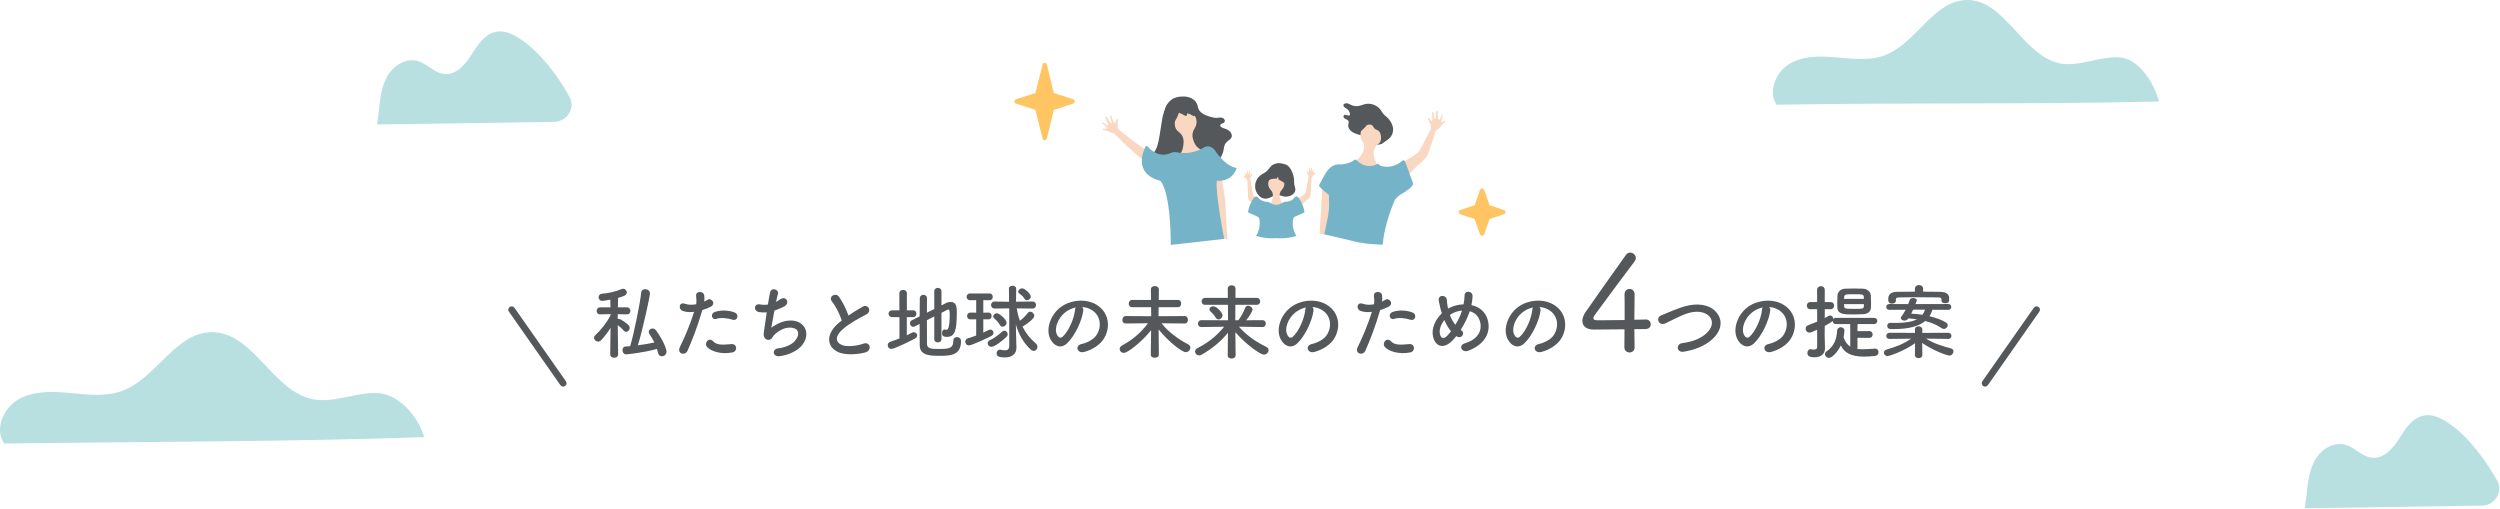 <svg width="1114" height="227" viewBox="0 0 1114 227" fill="none" xmlns="http://www.w3.org/2000/svg">
<path d="M292.758 155.488C292.938 156.064 293.082 156.604 293.19 157.18C293.406 158.26 294.162 158.764 294.954 158.764C295.962 158.764 297.006 157.936 297.006 156.676C297.006 155.884 296.034 152.356 292.362 147.244C291.93 146.632 291.318 146.38 290.778 146.38C289.878 146.38 289.086 146.992 289.086 147.856C289.086 148.18 289.194 148.504 289.41 148.864C290.202 150.088 290.958 151.312 291.606 152.608C289.23 153.112 286.746 153.544 284.226 153.868C286.314 147.28 289.626 132.016 289.626 130.756C289.626 129.532 288.51 128.848 287.502 128.848C286.638 128.848 285.81 129.352 285.702 130.432C285.378 134.248 282.606 148.324 280.806 154.264C280.122 154.336 279.402 154.372 278.718 154.408C277.818 154.444 277.386 155.236 277.386 156.028C277.386 156.964 277.926 157.9 278.934 157.9C279.654 157.9 286.962 157.108 292.758 155.488ZM275.442 157.864C275.442 157.864 275.298 150.304 275.262 144.904C276.162 145.552 277.242 146.452 277.854 147.244C278.214 147.676 278.61 147.856 279.006 147.856C279.834 147.856 280.59 147.028 280.59 146.128C280.59 145.696 280.446 145.3 280.086 144.904C279.906 144.688 276.954 142.096 275.622 142.096C275.514 142.096 275.406 142.096 275.262 142.132V140.008L279.294 140.08H279.33C280.374 140.08 280.914 139.324 280.914 138.532C280.914 137.74 280.374 136.948 279.294 136.948H275.334C275.37 135.112 275.37 133.528 275.406 132.736C277.854 132.052 279.294 131.62 279.294 130.324C279.294 129.46 278.61 128.668 277.674 128.668C277.494 128.668 277.314 128.704 277.098 128.776C274.002 130 271.554 130.576 268.17 130.9C267.198 131.008 266.73 131.728 266.73 132.448C266.73 133.24 267.306 134.068 268.386 134.068C268.53 134.068 269.286 134.032 271.95 133.528L272.022 136.948H267.486C266.406 136.948 265.866 137.74 265.866 138.532C265.866 139.324 266.37 140.08 267.45 140.08H267.486L272.058 139.972L272.094 140.404C270.402 143.824 267.342 147.496 265.326 149.296C264.894 149.692 264.714 150.088 264.714 150.52C264.714 151.384 265.578 152.212 266.55 152.212C267.018 152.212 267.486 151.996 267.918 151.564C269.286 150.088 270.762 148.18 272.058 146.128L271.914 157.864V157.9C271.914 158.908 272.778 159.412 273.678 159.412C274.578 159.412 275.442 158.908 275.442 157.9V157.864Z" fill="#54585A"/>
<path d="M326.382 142.456C328.65 143.212 329.622 140.044 327.21 139.18C323.682 137.92 320.406 138.352 318.57 139C316.194 139.828 317.31 142.78 319.182 142.096C321.09 141.376 324.366 141.772 326.382 142.456ZM326.382 157.036C328.758 156.568 328.542 153.112 325.914 153.328C321.702 153.688 319.506 153.868 317.67 151.996C315.798 150.088 313.566 152.932 315.114 154.66C316.698 156.424 321.162 158.08 326.382 157.036ZM312.954 138.172C314.286 137.776 315.582 137.236 316.59 136.732C319.29 135.4 317.058 132.412 315.186 133.636C314.754 133.888 314.322 134.14 313.818 134.392C313.926 133.384 313.926 132.412 313.782 131.512C313.422 129.532 310.038 129.64 310.182 131.692C310.29 133.276 310.434 134.248 310.218 135.58C308.526 135.904 306.762 135.904 305.25 135.364C302.55 134.392 302.19 137.668 304.026 138.46C305.538 139.108 307.374 139.18 309.282 138.964C307.086 145.948 304.53 151.42 302.982 154.588C301.47 157.648 305.286 158.692 306.366 156.28C308.13 152.284 310.686 146.056 312.954 138.172Z" fill="#54585A"/>
<path d="M345.066 138.424C346.29 137.992 347.622 137.452 349.134 136.732C352.482 135.184 350.214 131.584 347.73 133.348C347.118 133.78 346.47 134.176 345.822 134.5C346.11 133.168 346.362 131.98 346.614 131.152C347.298 128.92 343.734 127.84 343.158 130.288C342.906 131.404 342.546 133.384 342.186 135.688C340.962 135.904 339.774 135.868 338.766 135.652C335.886 135.004 335.598 138.64 338.262 139.072C339.45 139.252 340.566 139.288 341.646 139.18C341.106 142.708 340.602 146.38 340.314 148.432C340.062 150.268 341.286 151.816 342.87 151.384C344.094 151.06 344.274 150.016 344.922 149.332C346.434 147.712 348.99 146.2 351.258 146.02C356.154 145.624 356.766 149.044 354.138 151.996C352.662 153.688 349.746 154.876 346.65 155.236C343.95 155.56 344.13 159.16 347.586 158.692C351.438 158.188 355.29 156.352 357.27 153.976C361.806 148.576 358.386 141.916 350.826 142.924C348.162 143.284 345.678 144.58 343.698 146.02C343.95 144.76 344.49 141.592 345.066 138.424Z" fill="#54585A"/>
<path d="M375.09 142.816C374.73 143.068 374.406 143.356 374.046 143.644C368.214 148.288 367.998 154.12 373.182 156.748C376.746 158.548 382.758 157.828 385.602 157.036C388.806 156.136 387.726 151.996 384.702 153.148C382.542 153.94 377.394 154.876 374.874 153.616C372.066 152.248 372.174 149.548 375.738 146.524C378.582 144.112 382.29 142.024 385.962 140.152C388.734 138.748 386.862 135.292 384.414 136.66C382.074 137.956 380.022 139.252 378.078 140.62C377.034 137.632 375.414 134.428 373.866 132.232C372.426 130.18 368.898 132.124 370.77 134.428C372.426 136.444 374.154 139.972 375.09 142.816Z" fill="#54585A"/>
<path d="M416.31 151.204C416.31 152.104 417.102 152.572 417.894 152.572C418.722 152.572 419.514 152.104 419.514 151.204V139.396C420.666 138.82 421.638 138.316 422.178 138.028C422.322 137.956 422.43 137.92 422.574 137.92C423.15 137.92 423.186 138.856 423.186 140.368C423.186 146.452 422.286 146.956 421.71 146.956C421.566 146.956 421.422 146.92 421.278 146.884C421.134 146.848 421.026 146.812 420.918 146.812C420.162 146.812 419.766 147.604 419.766 148.396C419.766 149.548 420.27 150.124 421.89 150.124C425.562 150.124 426.354 147.28 426.354 139.036C426.354 137.092 426.246 134.536 423.654 134.536C422.97 134.536 422.178 134.716 421.278 135.184L419.514 136.084V129.748C419.514 128.776 418.722 128.272 417.93 128.272C417.102 128.272 416.31 128.776 416.31 129.748V137.704L413.034 139.324C413.034 136.732 413.034 134.392 413.07 132.916V132.88C413.07 131.872 412.278 131.368 411.486 131.368C410.694 131.368 409.866 131.908 409.866 132.952C409.866 134.896 409.794 137.848 409.794 140.98L406.338 142.708C405.726 142.996 405.474 143.536 405.474 144.04C405.474 144.832 406.086 145.624 406.914 145.624C407.13 145.624 407.346 145.552 407.598 145.444L409.794 144.328C409.794 148.072 409.794 151.672 409.83 153.94C409.902 158.44 414.51 158.548 418.542 158.548C423.186 158.548 428.226 158.548 428.226 152.032C428.226 150.304 426.714 150.196 426.39 150.196C425.562 150.196 424.806 150.7 424.806 151.78C424.806 155.344 422.718 155.488 418.326 155.488C415.194 155.488 413.142 155.452 413.07 153.328C413.034 151.42 413.034 147.028 413.034 142.672L416.31 141.016V151.204ZM400.794 150.808C399.462 151.348 398.094 151.816 396.726 152.284C395.934 152.536 395.574 153.184 395.574 153.832C395.574 154.66 396.186 155.488 397.158 155.488C398.634 155.488 406.41 151.564 407.67 150.88C408.39 150.484 408.714 149.944 408.714 149.44C408.714 148.684 408.03 148.036 407.166 148.036C406.878 148.036 406.59 148.108 406.266 148.288C405.582 148.684 404.826 149.044 404.07 149.404V141.304H406.95C407.886 141.304 408.354 140.548 408.354 139.792C408.354 139.036 407.886 138.28 406.95 138.28H404.106V130.72C404.106 129.676 403.278 129.172 402.414 129.172C401.586 129.172 400.758 129.676 400.758 130.72V138.28H397.482C396.474 138.28 395.934 139.036 395.934 139.792C395.934 140.548 396.474 141.304 397.482 141.304H400.794V150.808Z" fill="#54585A"/>
<path d="M459.33 132.124C459.33 130.972 456.702 128.488 455.406 128.488C454.578 128.488 453.714 129.244 453.714 130C453.714 130.288 453.858 130.576 454.182 130.792C455.01 131.368 455.802 131.944 456.594 133.204C456.846 133.6 457.206 133.78 457.602 133.78C458.43 133.78 459.33 133.06 459.33 132.124ZM449.718 154.012C449.718 155.668 448.962 156.1 447.846 156.1C447.27 156.1 446.586 155.992 445.902 155.848C445.794 155.812 445.686 155.812 445.578 155.812C444.642 155.812 444.102 156.604 444.102 157.432C444.102 158.584 444.75 159.268 447.81 159.268C451.878 159.268 452.922 156.82 452.922 154.948C452.922 154.876 452.922 154.84 452.922 154.768L452.778 149.62L452.67 144.616C454.074 149.332 456.198 152.896 459.222 155.704C459.726 156.172 460.194 156.352 460.626 156.352C461.562 156.352 462.282 155.524 462.282 154.552C462.282 154.012 462.03 153.4 461.418 152.896C459.042 150.916 457.098 148.468 455.622 145.552C458.142 144.076 460.878 141.916 460.878 140.692C460.878 139.756 459.978 138.892 459.078 138.892C458.646 138.892 458.25 139.072 457.926 139.504C457.134 140.584 455.766 141.988 454.47 142.924C453.822 141.196 453.354 139.36 453.03 137.416L460.05 137.488H460.086C461.13 137.488 461.67 136.696 461.67 135.904C461.67 135.148 461.13 134.356 460.086 134.356H460.05L452.742 134.428L452.814 128.596C452.814 127.732 451.986 127.336 451.194 127.336C450.366 127.336 449.574 127.732 449.574 128.56V128.596L449.646 134.464L443.274 134.356H443.238C442.158 134.356 441.618 135.148 441.618 135.904C441.618 136.696 442.158 137.488 443.238 137.488H443.274L449.718 137.416V154.012ZM446.766 145.588C447.63 145.588 448.53 144.76 448.53 143.788C448.53 142.384 445.29 139.576 444.21 139.576C443.382 139.576 442.59 140.26 442.59 141.016C442.59 141.304 442.698 141.592 443.022 141.88C443.67 142.42 444.822 143.5 445.578 144.832C445.866 145.372 446.298 145.588 446.766 145.588ZM434.994 149.512C433.77 149.98 432.546 150.376 431.322 150.736C430.53 150.952 430.134 151.6 430.134 152.248C430.134 153.076 430.746 153.904 431.754 153.904C433.122 153.904 440.394 150.412 441.69 149.728C442.41 149.368 442.698 148.792 442.698 148.252C442.698 147.532 442.122 146.848 441.33 146.848C441.078 146.848 440.826 146.92 440.538 147.064C439.818 147.424 439.026 147.82 438.162 148.216V142.276L440.466 142.312C441.402 142.312 441.87 141.556 441.87 140.8C441.87 140.044 441.402 139.288 440.466 139.288L438.162 139.324V133.744L440.97 133.78C441.906 133.78 442.374 133.024 442.374 132.268C442.374 131.512 441.906 130.756 440.97 130.756H432.258C431.25 130.756 430.71 131.512 430.71 132.268C430.71 133.024 431.25 133.78 432.258 133.78L434.994 133.744V139.324L432.474 139.288H432.438C431.43 139.288 430.926 140.044 430.926 140.8C430.926 141.556 431.43 142.312 432.438 142.312H432.474L434.994 142.276V149.512ZM448.494 150.088C448.854 149.728 449.034 149.332 449.034 148.936C449.034 148.108 448.35 147.352 447.558 147.352C447.234 147.352 446.91 147.46 446.586 147.748C444.858 149.296 443.166 150.628 441.042 151.6C440.394 151.888 440.106 152.428 440.106 152.932C440.106 153.76 440.79 154.552 441.762 154.552C443.202 154.552 446.658 151.888 448.494 150.088Z" fill="#54585A"/>
<path d="M482.19 136.804C483.738 136.912 485.25 137.344 486.654 138.244C490.218 140.512 491.19 145.228 488.634 149.26C487.446 151.132 484.674 152.68 481.938 153.292C478.842 154.012 479.958 157.648 483.126 156.82C486.69 155.884 490.218 153.652 491.91 150.88C495.042 145.732 494.142 139.108 488.562 135.76C484.026 133.024 477.438 133.528 473.01 136.588C468.186 139.936 465.774 146.632 468.042 151.096C469.626 154.192 472.65 155.596 475.422 153.04C478.878 149.836 482.118 143.032 482.694 138.46C482.802 137.74 482.586 137.164 482.19 136.804ZM479.346 136.984C479.166 137.272 479.058 137.668 479.022 138.1C478.662 141.988 476.142 147.712 473.442 150.088C472.542 150.88 471.606 150.34 471.066 149.296C469.554 146.524 471.354 141.736 474.702 139.144C476.07 138.1 477.69 137.344 479.346 136.984Z" fill="#54585A"/>
<path d="M527.91 144.148C528.882 144.148 529.35 143.356 529.35 142.528C529.35 141.7 528.846 140.836 527.874 140.836L516.246 140.908C516.246 139.468 516.246 138.136 516.282 136.876H524.886C525.858 136.876 526.326 136.084 526.326 135.256C526.326 134.464 525.858 133.636 524.886 133.636H516.354C516.39 132.16 516.39 130.648 516.39 128.992C516.39 127.984 515.49 127.48 514.554 127.48C513.69 127.48 512.826 127.948 512.826 128.956V128.992L512.898 133.636H504.474C503.502 133.636 502.962 134.5 502.962 135.328C502.962 136.12 503.43 136.876 504.474 136.876H512.934L512.97 140.908L501.666 140.836C500.658 140.836 500.118 141.736 500.118 142.6C500.118 143.392 500.586 144.148 501.63 144.148H501.666L511.53 144.04C508.398 148.288 504.294 151.672 500.046 153.904C499.254 154.336 498.93 154.912 498.93 155.488C498.93 156.424 499.722 157.252 500.802 157.252C502.638 157.252 509.118 151.96 512.934 147.136L512.79 158.008V158.044C512.79 158.98 513.69 159.412 514.554 159.412C515.49 159.412 516.39 158.944 516.39 158.008C516.39 154.588 516.318 150.592 516.282 146.812C520.566 152.14 526.686 156.928 528.342 156.928C529.494 156.928 530.43 155.92 530.43 154.912C530.43 154.336 530.106 153.76 529.386 153.4C525.174 151.24 520.746 148.036 517.542 144.04L527.874 144.148H527.91Z" fill="#54585A"/>
<path d="M562.614 145.732C563.586 145.732 564.054 144.976 564.054 144.22C564.054 143.464 563.55 142.672 562.578 142.672L555.27 142.708C556.818 140.944 558.15 138.496 558.15 137.992C558.15 137.056 557.07 136.228 556.134 136.228C555.594 136.228 555.09 136.516 554.874 137.128C554.118 139.144 552.894 141.376 551.778 142.708H550.446C550.446 140.404 550.446 138.136 550.482 135.832H560.058C561.03 135.832 561.534 135.076 561.534 134.284C561.534 133.528 561.03 132.736 560.058 132.736H550.518C550.518 131.368 550.554 130.036 550.554 128.668C550.554 127.66 549.69 127.12 548.79 127.12C547.962 127.12 547.098 127.624 547.098 128.668L547.134 132.736H536.982C535.974 132.736 535.434 133.528 535.434 134.32C535.434 135.076 535.938 135.832 536.982 135.832H547.17L547.206 142.708L535.362 142.672C534.354 142.672 533.814 143.464 533.814 144.256C533.814 145.012 534.318 145.732 535.326 145.732H535.362L545.478 145.588C542.13 149.728 538.242 152.752 533.634 155.092C532.842 155.488 532.518 156.1 532.518 156.64C532.518 157.54 533.31 158.368 534.354 158.368C534.714 158.368 535.11 158.26 535.542 158.008C540.222 155.308 544.074 152.068 547.17 148.288L547.062 158.332V158.368C547.062 159.304 547.926 159.772 548.79 159.772C549.69 159.772 550.59 159.304 550.59 158.332C550.59 154.876 550.518 151.456 550.482 148.036C554.586 152.86 561.39 158.008 563.19 158.008C564.342 158.008 565.278 157.036 565.278 156.064C565.278 155.488 564.99 154.912 564.234 154.552C559.95 152.464 555.63 149.656 552.066 145.588L562.578 145.732H562.614ZM542.994 142.348C543.858 142.348 544.758 141.52 544.758 140.512C544.758 139.216 542.094 136.48 540.546 136.48C539.682 136.48 538.926 137.128 538.926 137.812C538.926 138.172 539.07 138.496 539.466 138.82C539.97 139.252 540.978 140.332 541.77 141.592C542.094 142.132 542.562 142.348 542.994 142.348Z" fill="#54585A"/>
<path d="M584.79 136.804C586.338 136.912 587.85 137.344 589.254 138.244C592.818 140.512 593.79 145.228 591.234 149.26C590.046 151.132 587.274 152.68 584.538 153.292C581.442 154.012 582.558 157.648 585.726 156.82C589.29 155.884 592.818 153.652 594.51 150.88C597.642 145.732 596.742 139.108 591.162 135.76C586.626 133.024 580.038 133.528 575.61 136.588C570.786 139.936 568.374 146.632 570.642 151.096C572.226 154.192 575.25 155.596 578.022 153.04C581.478 149.836 584.718 143.032 585.294 138.46C585.402 137.74 585.186 137.164 584.79 136.804ZM581.946 136.984C581.766 137.272 581.658 137.668 581.622 138.1C581.262 141.988 578.742 147.712 576.042 150.088C575.142 150.88 574.206 150.34 573.666 149.296C572.154 146.524 573.954 141.736 577.302 139.144C578.67 138.1 580.29 137.344 581.946 136.984Z" fill="#54585A"/>
<path d="M628.422 142.456C630.69 143.212 631.662 140.044 629.25 139.18C625.722 137.92 622.446 138.352 620.61 139C618.234 139.828 619.35 142.78 621.222 142.096C623.13 141.376 626.406 141.772 628.422 142.456ZM628.422 157.036C630.798 156.568 630.582 153.112 627.954 153.328C623.742 153.688 621.546 153.868 619.71 151.996C617.838 150.088 615.606 152.932 617.154 154.66C618.738 156.424 623.202 158.08 628.422 157.036ZM614.994 138.172C616.326 137.776 617.622 137.236 618.63 136.732C621.33 135.4 619.098 132.412 617.226 133.636C616.794 133.888 616.362 134.14 615.858 134.392C615.966 133.384 615.966 132.412 615.822 131.512C615.462 129.532 612.078 129.64 612.222 131.692C612.33 133.276 612.474 134.248 612.258 135.58C610.566 135.904 608.802 135.904 607.29 135.364C604.59 134.392 604.23 137.668 606.066 138.46C607.578 139.108 609.414 139.18 611.322 138.964C609.126 145.948 606.57 151.42 605.022 154.588C603.51 157.648 607.326 158.692 608.406 156.28C610.17 152.284 612.726 146.056 614.994 138.172Z" fill="#54585A"/>
<path d="M648.942 149.764C649.05 149.836 649.122 149.872 649.23 149.944C650.202 150.556 651.138 150.196 651.606 149.584C652.074 148.972 652.182 147.928 651.354 147.352C651.174 147.244 651.03 147.1 650.886 146.992C652.398 144.616 653.73 141.952 654.558 139.72C654.702 139.36 654.81 139 654.918 138.676C657.078 139.288 658.878 140.764 659.562 143.5C660.426 146.92 659.022 151.06 652.758 152.968C649.626 153.904 651.39 157.324 654.126 156.316C660.354 154.084 664.782 149.116 662.91 142.456C661.902 138.784 659.022 136.696 655.674 135.94C655.962 134.572 656.106 133.384 656.178 132.124C656.322 129.496 652.578 129.208 652.614 131.728C652.614 132.7 652.434 134.176 652.146 135.616C649.986 135.688 647.826 136.192 645.99 137.128C645.738 137.236 645.522 137.38 645.27 137.524C645.198 137.272 645.126 136.984 645.09 136.732C644.874 135.436 644.802 134.824 644.73 133.744C644.586 131.188 640.518 131.152 641.13 134.14C641.274 134.896 641.634 136.552 641.814 137.272C641.994 138.064 642.246 138.856 642.498 139.612C639.51 142.456 637.782 146.416 638.538 149.872C639.51 154.408 643.29 155.992 647.538 151.42C648.006 150.916 648.474 150.376 648.942 149.764ZM651.462 138.388C651.426 138.568 651.354 138.748 651.318 138.892C650.742 140.692 649.698 142.78 648.51 144.724C647.466 143.428 646.674 141.952 646.062 140.332C646.386 140.08 646.746 139.864 647.106 139.684C648.366 139 649.914 138.532 651.462 138.388ZM646.566 147.604C645.954 148.396 645.378 149.116 644.838 149.656C643.83 150.7 642.138 151.492 641.598 148.684C641.238 146.776 642.102 144.544 643.614 142.636C644.406 144.472 645.378 146.2 646.566 147.604Z" fill="#54585A"/>
<path d="M685.95 136.804C687.498 136.912 689.01 137.344 690.414 138.244C693.978 140.512 694.95 145.228 692.394 149.26C691.206 151.132 688.434 152.68 685.698 153.292C682.602 154.012 683.718 157.648 686.886 156.82C690.45 155.884 693.978 153.652 695.67 150.88C698.802 145.732 697.902 139.108 692.322 135.76C687.786 133.024 681.198 133.528 676.77 136.588C671.946 139.936 669.534 146.632 671.802 151.096C673.386 154.192 676.41 155.596 679.182 153.04C682.638 149.836 685.878 143.032 686.454 138.46C686.562 137.74 686.346 137.164 685.95 136.804ZM683.106 136.984C682.926 137.272 682.818 137.668 682.782 138.1C682.422 141.988 679.902 147.712 677.202 150.088C676.302 150.88 675.366 150.34 674.826 149.296C673.314 146.524 675.114 141.736 678.462 139.144C679.83 138.1 681.45 137.344 683.106 136.984Z" fill="#54585A"/>
<path d="M728.382 154.78L728.262 146.68C731.022 146.62 732.522 146.62 733.242 146.62C734.862 146.62 735.582 145.54 735.582 144.52C735.582 143.44 734.802 142.36 733.482 142.36H733.362C733.062 142.36 731.502 142.36 728.262 142.48C728.322 136.9 728.382 134.14 728.382 131.26C728.382 129.58 727.302 128.74 726.162 128.74C725.022 128.74 723.882 129.58 723.882 131.14V131.26C723.942 132.76 723.942 135.16 723.942 138.34V142.6C719.622 142.66 715.242 142.72 712.962 142.72C711.042 142.72 710.022 142.72 710.022 141.7C710.022 141.34 710.202 140.92 710.562 140.44C713.982 135.76 725.622 120.04 728.262 116.62C728.742 116.02 728.922 115.48 728.922 114.94C728.922 113.62 727.662 112.54 726.402 112.54C725.742 112.54 725.082 112.84 724.542 113.56C720.162 119.62 710.202 133.78 706.602 138.94C705.582 140.38 705.102 141.82 705.102 143.02C705.102 145.24 706.782 146.86 710.202 146.86C710.802 146.86 718.122 146.8 723.882 146.74C723.822 150.22 723.822 152.62 723.822 154.78C723.822 156.28 724.962 157.06 726.162 157.06C727.242 157.06 728.382 156.34 728.382 154.84V154.78Z" fill="#54585A"/>
<path d="M762.458 151.636C766.886 147.964 768.326 142.816 764.438 138.748C761.126 135.292 755.654 135.256 751.55 136.3C747.662 137.272 743.414 139.216 740.282 140.512C737.582 141.628 739.13 145.444 742.046 144.112C743.81 143.284 745.43 142.456 747.05 141.664C748.67 140.872 750.326 140.116 752.198 139.54C755.438 138.568 759.506 138.496 761.81 141.124C763.466 143.032 763.25 145.984 760.19 148.684C757.634 150.952 754.142 152.284 749.606 152.896C746.726 153.292 746.978 157.252 750.326 156.712C755.654 155.812 759.542 154.048 762.458 151.636Z" fill="#54585A"/>
<path d="M788.306 136.804C789.854 136.912 791.366 137.344 792.77 138.244C796.334 140.512 797.306 145.228 794.75 149.26C793.562 151.132 790.79 152.68 788.054 153.292C784.958 154.012 786.074 157.648 789.242 156.82C792.806 155.884 796.334 153.652 798.026 150.88C801.158 145.732 800.258 139.108 794.678 135.76C790.142 133.024 783.554 133.528 779.126 136.588C774.302 139.936 771.89 146.632 774.158 151.096C775.742 154.192 778.766 155.596 781.538 153.04C784.994 149.836 788.234 143.032 788.81 138.46C788.918 137.74 788.702 137.164 788.306 136.804ZM785.462 136.984C785.282 137.272 785.174 137.668 785.138 138.1C784.778 141.988 782.258 147.712 779.558 150.088C778.658 150.88 777.722 150.34 777.182 149.296C775.67 146.524 777.47 141.736 780.818 139.144C782.186 138.1 783.806 137.344 785.462 136.984Z" fill="#54585A"/>
<path d="M833.702 136.984C833.738 136.264 833.738 135.508 833.738 134.716C833.738 133.636 833.702 132.52 833.63 131.512C833.522 130.036 831.974 128.704 830.174 128.632C829.022 128.596 827.654 128.56 826.286 128.56C824.918 128.56 823.514 128.596 822.29 128.632C820.022 128.704 818.834 130.216 818.762 131.764C818.726 132.808 818.69 133.96 818.69 135.076C818.69 135.76 818.69 136.444 818.726 137.056C818.87 140.116 821.714 140.116 826.178 140.116C827.618 140.116 829.058 140.08 830.246 140.008C832.334 139.9 833.63 138.82 833.702 136.984ZM832.91 150.556C833.954 150.556 834.458 149.8 834.458 149.044C834.458 148.288 833.954 147.532 832.91 147.532L827.69 147.568L827.726 144.4H835.07C836.042 144.4 836.51 143.716 836.51 142.996C836.51 142.312 836.042 141.628 835.07 141.628H818.042C817.538 141.628 817.178 141.844 816.926 142.132C816.926 141.34 816.278 140.584 815.486 140.584C815.27 140.584 815.018 140.656 814.766 140.8C814.226 141.124 813.686 141.448 813.11 141.736V137.776H815.702C816.782 137.776 817.286 136.984 817.286 136.192C817.286 135.4 816.782 134.608 815.702 134.608H813.11V129.208C813.11 128.056 812.282 127.516 811.418 127.516C810.554 127.516 809.69 128.092 809.69 129.208L809.726 134.608H806.666C805.622 134.608 805.118 135.4 805.118 136.192C805.118 136.984 805.622 137.776 806.666 137.776H809.726V143.32C808.466 143.86 807.134 144.4 805.694 144.94C804.902 145.228 804.578 145.84 804.578 146.488C804.578 147.352 805.262 148.216 806.342 148.216C806.774 148.216 807.134 148.108 809.726 146.92V154.588C809.726 155.524 809.006 155.776 808.25 155.776C807.854 155.776 807.422 155.704 807.098 155.632C806.99 155.596 806.882 155.596 806.774 155.596C805.874 155.596 805.37 156.424 805.37 157.252C805.37 158.872 806.702 159.196 808.61 159.196C811.742 159.196 813.218 157.432 813.218 155.164C813.218 155.128 813.218 155.056 813.218 155.02C813.182 153.76 813.074 150.484 813.074 149.908C813.074 149.368 813.11 147.568 813.11 145.228C816.206 143.536 816.494 143.176 816.638 142.996C816.638 143.68 817.07 144.4 818.042 144.4H824.45L824.486 154.444C823.226 153.652 822.182 152.32 821.498 150.268C821.57 149.908 821.894 147.892 821.894 147.388C821.894 146.38 821.066 145.804 820.238 145.804C819.482 145.804 818.69 146.308 818.618 147.424C818.402 150.988 817.394 154.192 813.866 156.604C813.434 156.892 813.218 157.324 813.218 157.756C813.218 158.62 814.01 159.484 814.982 159.484C816.206 159.484 818.69 157.216 820.274 153.904C821.858 157.18 824.738 158.908 830.714 158.908C832.118 158.908 833.666 158.8 835.43 158.62C836.546 158.512 837.086 157.684 837.086 156.892C837.086 156.1 836.546 155.344 835.61 155.344C835.574 155.344 835.538 155.344 835.502 155.344C833.522 155.452 831.65 155.632 829.886 155.632C829.13 155.632 828.41 155.596 827.69 155.524V150.52L832.91 150.556ZM830.534 133.168H821.714C821.714 132.988 821.75 132.772 821.75 132.592C821.822 131.116 822.218 131.116 826.25 131.116C830.174 131.116 830.462 131.152 830.534 132.556V133.168ZM830.57 135.508C830.57 135.796 830.534 136.084 830.534 136.336C830.498 137.56 830.282 137.632 825.998 137.632C822.11 137.632 821.786 137.488 821.75 136.372C821.75 136.084 821.714 135.796 821.714 135.508H830.57Z" fill="#54585A"/>
<path d="M865.13 134.068C865.13 134.752 865.958 135.112 866.786 135.112C868.442 135.112 868.55 134.248 868.55 133.276C868.55 131.584 868.154 130.108 864.266 130.036C861.854 130 859.406 129.964 856.958 129.964V128.74C856.958 127.588 856.022 127.012 855.122 127.012C854.186 127.012 853.286 127.588 853.286 128.74V129.964C850.586 129.964 847.886 130 845.222 130.036C841.514 130.072 841.406 132.376 841.406 133.348C841.406 134.176 841.478 135.292 843.134 135.292C843.962 135.292 844.79 134.86 844.79 134.068V134.032V133.42C844.826 132.844 845.078 132.556 846.374 132.52C848.678 132.484 851.666 132.448 854.726 132.448C857.75 132.448 860.846 132.484 863.294 132.52C864.59 132.52 865.094 132.628 865.13 133.348V134.032V134.068ZM868.19 138.064C869.054 138.064 869.486 137.416 869.486 136.768C869.486 136.12 869.054 135.472 868.19 135.472L853.538 135.508L854.078 134.104C854.114 133.996 854.15 133.924 854.15 133.816C854.15 133.204 853.286 132.808 852.494 132.808C851.846 132.808 851.198 133.06 850.982 133.636C850.766 134.284 850.55 134.896 850.298 135.508L841.874 135.472C840.974 135.472 840.506 136.12 840.506 136.768C840.506 137.416 840.974 138.064 841.874 138.064L849.146 138.028C848.642 139 848.066 139.972 847.31 140.98C847.094 141.268 847.022 141.52 847.022 141.736C847.022 142.384 847.778 142.852 848.606 142.852C849.218 142.852 849.866 142.6 850.298 141.988L850.37 141.88C851.666 141.952 852.962 142.096 854.186 142.276C851.99 143.428 848.822 143.896 844.718 143.896C843.998 143.896 843.278 143.896 842.486 143.86C842.45 143.86 842.45 143.86 842.414 143.86C841.406 143.86 840.938 144.508 840.938 145.192C840.938 145.912 841.442 146.596 842.486 146.632C842.954 146.632 843.422 146.632 843.89 146.632C850.514 146.632 855.05 145.408 857.894 143.032C860.774 143.788 863.294 144.904 865.202 146.236C865.562 146.488 865.886 146.56 866.21 146.56C867.146 146.56 867.902 145.768 867.902 144.94C867.902 144.508 867.686 144.04 867.146 143.716C865.382 142.6 862.79 141.628 859.766 140.908C860.342 140.044 860.774 139.072 861.098 138.028L868.19 138.064ZM868.154 151.024C869.09 151.024 869.558 150.34 869.558 149.656C869.558 148.972 869.09 148.288 868.118 148.288L856.562 148.324L856.598 146.884C856.598 146.848 856.598 146.848 856.598 146.812C856.598 145.876 855.77 145.408 854.942 145.408C853.25 145.408 853.286 146.704 853.286 146.884L853.322 148.324L841.982 148.288C841.01 148.288 840.506 148.972 840.506 149.692C840.506 150.34 840.974 151.024 841.946 151.024H841.982L851.594 150.916C848.246 153.22 845.006 154.516 840.794 155.704C839.858 155.956 839.462 156.568 839.462 157.144C839.462 157.9 840.11 158.656 841.118 158.656C842.09 158.656 848.786 156.244 853.358 152.932L853.286 158.224V158.26C853.286 159.16 854.114 159.592 854.942 159.592C855.77 159.592 856.598 159.16 856.598 158.26V158.224L856.526 152.824C862.322 156.784 868.01 158.44 868.658 158.44C869.702 158.44 870.458 157.468 870.458 156.568C870.458 155.992 870.134 155.452 869.342 155.236C865.382 154.192 861.818 153.112 858.218 150.88L868.118 151.024H868.154ZM857.786 137.992C857.498 138.856 857.138 139.612 856.634 140.26C855.05 140.008 853.322 139.864 851.63 139.756C851.918 139.18 852.242 138.568 852.494 137.992H857.786Z" fill="#54585A"/>
<path fill-rule="evenodd" clip-rule="evenodd" d="M227.14 136.771C227.818 136.296 228.754 136.461 229.229 137.14L252.172 169.906C252.647 170.584 252.482 171.52 251.803 171.995C251.125 172.47 250.189 172.305 249.714 171.626L226.771 138.86C226.296 138.182 226.461 137.246 227.14 136.771Z" fill="#54585A"/>
<path fill-rule="evenodd" clip-rule="evenodd" d="M908.362 136.771C907.684 136.296 906.748 136.461 906.273 137.14L883.33 169.906C882.855 170.584 883.02 171.52 883.699 171.995C884.377 172.47 885.312 172.305 885.788 171.626L908.731 138.86C909.206 138.182 909.041 137.246 908.362 136.771Z" fill="#54585A"/>
<path d="M469.575 48.95L478.275 46.15C479.175 45.85 479.175 44.55 478.275 44.25L469.575 41.45L466.475 28.75C466.175 27.75 464.775 27.75 464.575 28.75L461.375 41.45L452.675 44.25C451.775 44.55 451.775 45.85 452.675 46.15L461.375 48.95L464.575 61.75C464.875 62.75 466.275 62.75 466.475 61.75L469.575 48.95Z" fill="#FFC562"/>
<path d="M663.775 97.575L670.175 95.475C671.075 95.175 671.075 93.875 670.175 93.575L663.775 91.475L661.375 84.675C661.075 83.775 659.775 83.775 659.475 84.675L657.075 91.475L650.675 93.575C649.775 93.875 649.775 95.175 650.675 95.475L657.075 97.575L659.475 104.375C659.775 105.275 661.075 105.275 661.375 104.375L663.775 97.575Z" fill="#FFC562"/>
<path d="M497.7 56.938C497.7 56.938 508.2 66.737 518.7 70.838L516.4 77.037C516.4 77.037 502 65.938 496 58.737L497.7 56.938Z" fill="#F9D7C0"/>
<path d="M543.7 74.234L545.9 88.934L546.9 106.435H542.2L537.9 75.834L543.7 74.234Z" fill="#F9D7C0"/>
<path d="M534 48.736C535.1 52.036 536.2 53.336 538.3 54.536C540.5 55.836 542.9 56.436 545.3 57.136C546.3 57.436 547.3 57.836 548 58.536C548.7 59.236 549.2 60.336 548.7 61.336C548.2 62.336 547 62.736 546.3 63.636C545.4 64.636 545.4 66.136 545.1 67.436C544.5 69.836 542.8 71.836 540.9 73.536C538.7 75.436 536.1 76.936 533.3 77.536C530.5 78.136 527.3 77.736 525 76.036C523.9 75.236 523 74.236 521.7 73.836C520.4 73.436 519 73.736 517.8 74.036C516.5 74.336 515.2 74.836 513.9 74.636C512.6 74.436 511.3 73.436 511.3 72.036C511.3 70.536 512.7 69.636 513.7 68.536C515.7 66.436 516.2 63.336 516.7 60.436C517.1 58.136 517.4 55.836 517.8 53.536C518 51.536 519.2 47.936 520.2 46.336" fill="#54585A"/>
<path d="M534.1 49.035C533.9 48.035 533.7 46.935 533.2 45.935C532.6 44.835 531.5 43.935 530.3 43.535C529.1 43.035 527.8 42.935 526.5 43.035C525.9 43.035 525.3 43.135 524.7 43.235C522.9 43.635 521.2 44.735 520.2 46.335C519.2 47.935 518.7 49.835 518.9 51.635C520 51.635 520.8 50.635 521.6 49.835C522.3 49.135 523.1 48.735 523.9 48.235C525.5 47.435 527.4 46.935 529.2 47.335C530.9 47.735 532.3 49.035 533.7 50.235C534.1 50.635 534.6 51.235 535.1 51.535C534.6 50.735 534.5 49.935 534.1 49.035Z" fill="#54585A"/>
<path d="M545.1 57.036C544.3 57.036 543.5 56.236 543.8 55.636C544.1 54.936 545.2 55.036 545.6 54.436C546.1 53.736 545.5 52.736 544.7 52.536C543.9 52.236 543.1 52.436 542.2 52.536C541.1 52.536 540 52.236 538.9 51.936C537.7 51.536 536.5 51.136 535.5 50.336C534.5 49.536 533.7 48.536 533.4 47.336L532 48.836C532 48.836 536.7 56.436 537 56.936C537.3 57.436 542.5 61.236 542.5 61.236L545.1 57.036Z" fill="#54585A"/>
<path d="M528 59.533C530.872 59.533 533.2 57.205 533.2 54.333C533.2 51.461 530.872 49.133 528 49.133C525.128 49.133 522.8 51.461 522.8 54.333C522.8 57.205 525.128 59.533 528 59.533Z" fill="#F9D7C0"/>
<path d="M518.7 78.338C519.4 81.237 524.1 87.438 525.2 90.237C525.2 90.237 526.7 92.537 527.6 96.338L536.1 94.838L529.2 57.938L525.2 58.737C526.2 59.438 527.1 60.737 527.3 61.938C527.6 63.438 527.3 65.138 526.9 66.638C526 69.537 523.5 70.938 521.2 72.338L518.7 78.338Z" fill="#F9D7C0"/>
<path d="M540.5 72.834C540.5 72.834 539 74.034 540.9 86.234C540.2 87.734 540.4 91.734 542.2 93.034L535.5 94.434L528.3 58.134L532.3 57.234C531.6 58.234 531.2 59.734 531.4 61.034C531.7 62.534 532.3 64.334 533.4 65.434C535.3 67.334 538.5 68.034 541.1 68.534L540.5 72.834Z" fill="#F9D7C0"/>
<path d="M531.7 51.633C531.4 51.533 531.2 51.333 530.9 51.233C530.3 50.833 529.5 50.533 528.8 50.533C529.1 50.733 529 51.533 528.6 51.633C528.2 51.733 527.8 51.433 527.5 51.233C526.8 50.833 526.1 50.533 525.3 50.233C525.1 50.933 524.8 51.633 524.5 52.333C524.2 52.933 523.8 53.433 523.6 54.033C523.4 54.533 523.4 55.033 523.5 55.533C523.6 56.833 524.1 58.033 525 58.933C525.5 59.433 526.2 59.833 526.6 60.433C525.5 60.833 524.2 60.733 523 60.633C522 60.433 521 60.233 520 60.033C519.8 60.033 519.7 59.933 519.5 59.833C519.3 59.733 519.2 59.533 519.2 59.233C518.8 58.033 519.1 56.733 519.3 55.433C519.4 54.533 519.5 53.533 519.6 52.633C519.9 50.633 520.6 48.633 522 47.133C523.4 45.633 525.5 44.733 527.4 45.233C528.3 45.433 529.2 45.933 530 46.333C530.5 46.633 531 46.933 531.4 47.333C531.6 47.633 531.8 47.933 532 48.333C532.3 48.833 532.5 49.433 532.8 49.933C533 50.933 532.7 51.933 531.7 51.633Z" fill="#54585A"/>
<path d="M536.6 65.636C536.6 65.636 531.6 69.336 524.3 67.836C523.4 67.636 522.4 67.836 521.5 68.236C519.8 69.036 516.1 69.936 512 65.936C512 65.936 510.7 63.936 510.2 65.936C510.2 65.936 504.2 77.236 517 80.536C517 80.536 521.6 84.136 521.7 109.136L545.5 106.436C545.5 106.436 541.5 86.436 542.2 80.536C542.2 80.536 548.8 81.536 551.1 74.836C551.1 74.836 546.9 74.936 541.6 67.336C541.7 67.436 539.7 64.036 536.6 65.636Z" fill="#75B3C9"/>
<path d="M498.4 57.638C498.4 57.638 497.8 55.938 498 55.338C498 55.338 498.2 54.038 498 53.238C498 53.238 497.4 52.738 497.3 53.638C497.3 53.638 497.2 55.138 496.8 54.938C496.8 54.938 495.8 54.038 495.5 52.538C495.5 52.538 495.3 51.438 494.9 51.538C494.9 51.538 494.4 51.638 494.9 52.838C494.9 52.838 495.6 54.838 495.3 54.938C495.3 54.938 494.8 55.038 493.9 53.338C493.9 53.338 493.3 51.838 492.8 51.938C492.8 51.938 492.1 51.738 493.1 53.638C493.1 53.638 494 55.638 493.8 55.838C493.8 55.838 493.4 56.138 492.5 55.238C492.5 55.238 491.4 54.238 491 54.638C491 54.638 491 54.938 492.1 55.638C492.1 55.638 493.2 56.738 493.2 57.038C493.2 57.038 493.4 57.538 492.1 57.438C492.1 57.438 491.6 57.238 491.4 57.438C491.4 57.438 491.1 57.838 492.1 58.038C492.1 58.038 493.4 58.238 493.8 58.438C493.8 58.438 494.9 59.338 496.6 59.438H497.2L498.4 57.638Z" fill="#F9D7C0"/>
<path d="M563.7 88.531C562.9 88.431 562.2 88.231 561.6 87.731C560.1 86.531 559.2 84.731 559.3 82.831C559.3 80.931 560.3 79.131 561.8 78.031C562.7 77.331 563.8 76.931 564.6 76.131C565.3 75.431 565.8 74.631 566.5 73.931C567.4 73.031 569.3 72.531 570.5 72.731C571.3 72.831 572.2 73.031 573 73.331C574.4 73.931 575.3 75.431 575.9 76.931C576.2 77.731 576.5 78.631 576.6 79.531C576.7 80.331 576.6 81.131 576.7 82.031C576.9 83.031 577.3 83.931 577.2 84.831C576.9 86.731 574.4 87.731 572.7 87.631C571.2 87.531 570.1 86.631 568.5 87.031C567 87.231 565.6 88.631 563.7 88.531Z" fill="#54585A"/>
<path d="M577.2 89.23L580.2 87.33C580.2 87.33 582 86.43 581.9 85.13L583.2 78.43L584.4 78.63L584 86.83C584 86.83 584 87.93 583 88.53L579.5 91.73L577.2 89.23Z" fill="#F9D7C0"/>
<path d="M582.4 76.734C582.3 76.534 582.3 76.334 582.5 76.234C582.7 76.134 582.8 76.334 582.9 76.534C583 76.634 583.2 76.834 583.3 76.734C583.3 76.634 583.4 76.634 583.3 76.534C583.3 76.134 583.3 75.734 583.2 75.234C583.2 75.134 583.2 75.034 583.2 74.834C583.2 74.634 583.4 74.734 583.5 74.834C583.5 74.834 583.5 74.834 583.5 74.934C583.6 75.334 583.7 75.834 583.8 76.234C584 76.034 584.1 75.734 584.2 75.434C584.3 75.134 584.4 74.834 584.7 74.734C584.7 75.334 584.6 75.834 584.5 76.434C584.7 76.434 585 76.234 585.1 76.034C585.2 75.834 585.4 75.634 585.7 75.634C585.6 76.134 585.4 76.534 585.2 76.934C585.5 77.134 585.9 76.734 586.2 76.934C586.2 77.134 586.1 77.334 585.9 77.534C585.7 77.634 585.5 77.734 585.4 77.934C584.9 78.334 584.5 79.534 583.7 78.834C583 78.434 582.6 77.334 582.4 76.734Z" fill="#F9D7C0"/>
<path d="M563 90.433L560 88.533C560 88.533 558.2 87.633 558.3 86.333L557 79.633L555.8 79.833L556.2 88.033C556.2 88.033 556.2 89.133 557.2 89.733L560.7 92.933L563 90.433Z" fill="#F9D7C0"/>
<path d="M557.8 77.93C557.9 77.73 557.9 77.529 557.7 77.43C557.5 77.329 557.4 77.529 557.3 77.73C557.3 77.93 557.1 78.029 557 77.93C557 77.829 556.9 77.829 557 77.73C557 77.329 557 76.93 557.1 76.43C557.1 76.329 557.1 76.23 557.1 76.029C557.1 75.829 556.9 75.93 556.8 76.029C556.8 76.029 556.8 76.029 556.8 76.129C556.7 76.529 556.6 77.029 556.5 77.43C556.3 77.23 556.2 76.93 556.1 76.629C556 76.329 555.9 76.029 555.6 75.93C555.6 76.529 555.7 77.029 555.8 77.629C555.6 77.629 555.3 77.43 555.2 77.23C555 77.129 554.9 76.93 554.6 76.93C554.7 77.43 554.9 77.829 555.1 78.23C554.8 78.43 554.4 78.029 554.1 78.23C554.1 78.43 554.2 78.629 554.4 78.829C554.6 78.93 554.8 79.029 554.9 79.23C555.4 79.629 555.8 80.829 556.6 80.129C557.2 79.629 557.5 78.529 557.8 77.93Z" fill="#F9D7C0"/>
<path d="M568.7 85.528C570.688 85.528 572.3 83.916 572.3 81.928C572.3 79.94 570.688 78.328 568.7 78.328C566.712 78.328 565.1 79.94 565.1 81.928C565.1 83.916 566.712 85.528 568.7 85.528Z" fill="#F9D7C0"/>
<path d="M569 84.53L566.1 84.43C566.7 85.03 567.2 86.03 567.2 86.93C567.2 88.03 567 89.33 566.4 90.23C565.3 91.83 564.5 92.73 562.7 93.43L569.4 97.13L574.6 93.43C572.8 92.73 572.1 92.13 571.1 90.23C570.6 89.23 570.2 88.13 570.2 87.03C570.2 86.13 570.6 85.13 571.2 84.53H568.4" fill="#F9D7C0"/>
<path d="M576.2 97.834C576.3 97.534 576.3 97.134 576.5 96.934C576.7 96.634 577 96.534 577.3 96.434C578.6 95.834 579.9 95.234 581.3 94.634C581 92.234 580 89.834 578.5 87.934C578.1 87.334 577.2 87.434 576.8 88.034C576.1 89.034 574.9 89.734 573.7 89.834C573.1 89.934 572.5 89.834 571.9 90.134C571.5 90.334 571.2 90.534 570.8 90.734C570.3 91.034 569.8 91.134 569.3 91.234C569.1 91.234 568.9 91.234 568.7 91.234C568.5 91.234 568.3 91.234 568.1 91.234C567.6 91.134 567 91.034 566.6 90.734C566.2 90.534 565.9 90.234 565.5 90.134C564.9 89.934 564.3 89.934 563.7 89.834C562.5 89.634 561.3 88.934 560.6 88.034C560.2 87.434 559.3 87.434 558.9 87.934C557.4 89.934 556.4 92.234 556.1 94.634C557.4 95.234 558.7 95.834 560.1 96.434C560.4 96.534 560.7 96.734 560.9 96.934C561.1 97.234 561.2 97.534 561.2 97.834C561.6 100.334 561.1 102.934 559.7 105.134C562.6 106.034 565.7 106.334 568.7 106.134C571.7 106.334 574.8 106.034 577.7 105.134C576.3 102.934 575.7 100.334 576.2 97.834Z" fill="#75B3C9"/>
<path d="M564.6 80.028C564.6 80.328 564.8 80.528 565.1 80.628C565.9 79.728 567.2 79.628 568.4 79.628C568.5 79.628 568.6 79.628 568.8 79.628C568.9 79.628 569 79.528 569 79.428C569.2 79.228 569.3 78.928 569.5 78.728C569.6 79.028 569.6 79.328 569.7 79.728C569.7 79.828 569.7 79.928 569.8 80.028C569.9 80.128 570 80.228 570.1 80.228C570.9 80.528 571.7 81.028 572.3 81.628C572.7 80.928 572.7 80.128 572.6 79.328C572.5 78.928 572.5 78.428 572.2 78.128C572 77.928 571.7 77.828 571.4 77.728C570.6 77.428 569.8 77.128 568.9 77.028C568 76.928 567.1 77.028 566.4 77.428C566 77.628 565.7 77.928 565.3 78.228C564.9 78.528 564.5 79.028 564.6 79.528V80.028Z" fill="#54585A"/>
<path d="M589.235 82.93L588.618 94.671L588 104.132L591.912 104.93L595 85.779L589.235 82.93Z" fill="#F9D7C0"/>
<path d="M609.1 62.132C607.1 59.732 604.7 60.332 602.3 58.632C601.4 57.932 600.6 56.832 600.8 55.632C600.9 55.132 601.1 54.532 600.9 54.032C600.7 53.432 600 53.232 599.4 52.932C598.8 52.632 598.4 51.932 598.8 51.432C599.4 50.732 600.6 51.732 601.4 51.432C601.8 50.532 601.2 49.532 600.6 48.832C599.9 48.132 598.6 47.932 598.6 46.732C598.9 46.132 599.7 45.932 600.3 46.032C600.9 46.132 601.5 46.532 602.2 46.832C603.3 47.332 604.6 47.432 605.8 47.132C606.6 46.932 607.3 46.632 608.1 46.432C610.7 45.732 613.6 46.832 615.2 48.932C615.6 49.532 615.9 50.132 616.3 50.632C616.7 51.132 617.2 51.532 617.7 51.932C619 53.032 620 54.432 620.5 56.032C621 57.632 620.8 59.432 619.8 60.832C618.8 62.232 617.1 63.032 615.7 64.132C615.7 64.032 612.2 65.832 609.1 62.132Z" fill="#54585A"/>
<path d="M611.2 65.133C613.961 65.133 616.2 62.894 616.2 60.133C616.2 57.371 613.961 55.133 611.2 55.133C608.438 55.133 606.2 57.371 606.2 60.133C606.2 62.894 608.438 65.133 611.2 65.133Z" fill="#F9D7C0"/>
<path d="M614 64.136C613.1 64.836 612.4 66.136 612.2 67.336C611.9 68.836 612.3 70.336 612.9 71.736C613.9 74.136 615.7 76.236 618 77.536C619.8 78.636 622.1 79.436 623 81.436C623.6 82.836 622.9 84.136 622.5 85.636C621.8 88.536 616.4 96.536 615.3 99.336C615.3 99.336 613.5 102.636 612.7 106.336L602.7 104.436L610.1 63.336L614 64.136Z" fill="#F9D7C0"/>
<path d="M607.2 62.734C607.9 63.734 608 65.234 607.7 66.534C607.4 68.034 606.5 69.334 605.5 70.434C603.7 72.334 601.2 73.534 598.7 74.034C596.6 74.434 594.2 74.334 592.6 75.834C591.5 76.934 591.7 78.334 591.5 79.934C591.1 82.834 593.2 92.334 593.2 95.234C593.2 95.234 593.7 98.934 593.1 102.634L603.1 104.534L611.1 63.634L607.2 62.734Z" fill="#F9D7C0"/>
<path d="M616.2 108.633C616.2 108.733 616.1 108.933 616 109.033C615.9 109.133 614.4 108.933 614.2 108.933C612.2 108.933 607 108.533 602.5 107.333C599.9 106.733 593.4 105.133 590.6 104.533C590.4 104.533 590.3 104.433 590.2 104.233C590.1 104.133 590.2 103.933 590.2 103.833C591.2 98.633 592.6 94.733 592.2 88.933L592.1 85.633C592.9 81.933 593.6 78.133 594.4 74.433L595.2 73.833C595.6 73.633 596 73.433 596.4 73.333C596.5 73.333 596.6 73.333 596.7 73.333C596.7 73.333 600.5 73.333 603.2 71.533C603.2 71.533 603.9 70.633 604.7 71.533C604.7 71.533 608.3 75.733 613.7 73.133C613.7 73.133 614.1 72.633 614.7 73.533C614.7 73.533 618 77.333 621.5 78.733L622 79.633L626.4 85.333C626.4 85.333 621.8 87.433 621.1 90.133C621.2 90.033 616.8 99.933 616.2 108.633Z" fill="#75B3C9"/>
<path d="M597.2 73.432C595.4 73.032 593.6 73.832 592.3 75.132C591 76.432 590.2 78.032 589.3 79.632C588.8 80.532 588.4 81.432 587.9 82.332C587.8 82.432 587.8 82.532 587.8 82.732C587.8 82.932 587.9 83.032 588 83.132C588.8 84.132 591.5 86.532 592.6 87.032C592.8 87.132 592.9 87.232 593.1 87.132C593.2 87.032 593.3 86.932 593.4 86.832C595.1 83.732 596.9 80.732 598.6 77.632L597.2 73.432Z" fill="#75B3C9"/>
<path d="M609 55.529C609.9 55.129 611 55.329 611.7 56.129C612.1 56.629 612.3 57.229 612.8 57.529C613.1 57.729 613.4 57.829 613.7 57.929C614.6 58.329 615.2 59.329 615.3 60.329C615.4 61.329 615.6 61.829 615 63.329C616.6 62.429 617.1 60.329 617.1 58.429C617.1 57.829 617.1 57.129 616.9 56.629C616.5 55.329 615.5 54.329 614.2 53.829C612.9 53.329 611.5 53.429 610.3 53.929L609 55.529Z" fill="#54585A"/>
<path d="M606.4 58.336C606.4 58.336 607.3 57.836 608.6 56.336C608.6 56.336 609.2 55.036 610.7 55.536L611.2 53.336H606.7L606.4 58.336Z" fill="#54585A"/>
<path d="M619.3 75.133C623.2 73.433 626.9 71.333 630.4 69.033C631 68.633 631.5 68.233 632 67.833C632.5 67.233 632.9 66.633 633.2 65.933C634.9 62.633 636.3 59.933 638 56.633C638.6 56.933 639.5 56.833 640.1 57.233C639.1 60.533 638.1 63.733 636.9 66.933C636.5 68.133 636 69.433 635.2 70.433C634.4 71.533 633.4 72.333 632.4 73.133C630.3 74.933 628.5 77.033 626.6 79.133C625.2 80.733 623.7 82.433 622.3 84.033L619.3 75.133Z" fill="#F9D7C0"/>
<path d="M613.9 73.434C617.4 75.034 621.7 74.434 624.6 71.834C624.9 71.634 625.2 71.334 625.5 71.434C625.9 71.534 626 71.934 626.2 72.234C627.3 75.134 628.3 78.034 629.4 80.934C629.6 81.334 629.7 81.734 629.6 82.234C629.5 82.734 629 83.034 628.7 83.434C627.6 84.834 625.6 85.434 624.3 86.434" fill="#75B3C9"/>
<path d="M637.7 56.932C637.7 56.932 637.5 55.132 637.1 54.732C637.1 54.732 636.4 53.632 636.2 52.832C636.2 52.832 636.5 52.132 637 52.932C637 52.932 637.8 54.232 638.1 53.832C638.1 53.832 638.6 52.632 638.2 51.132C638.2 51.132 637.9 50.032 638.3 49.932C638.3 49.932 638.8 49.732 638.9 51.132C638.9 51.132 639.1 53.232 639.4 53.232C639.4 53.232 639.9 53.032 639.9 51.132C639.9 51.132 639.8 49.532 640.3 49.432C640.3 49.432 640.9 48.932 640.7 51.132C640.7 51.132 640.7 53.332 641.1 53.432C641.1 53.432 641.6 53.532 642 52.332C642 52.332 642.5 50.932 643.1 51.132C643.1 51.132 643.2 51.432 642.6 52.532C642.6 52.532 642.1 54.032 642.2 54.232C642.2 54.232 642.3 54.732 643.3 54.132C643.3 54.132 643.6 53.732 643.9 53.832C643.9 53.832 644.3 54.032 643.6 54.632C643.6 54.632 642.5 55.432 642.3 55.732C642.3 55.732 641.7 57.032 640.2 57.932L639.7 58.232L637.7 56.932Z" fill="#F9D7C0"/>
<path d="M189 194.803C186.559 185.98 178.206 176.133 169.083 175.238C159.189 174.343 149.423 179.714 139.657 177.923C121.41 174.598 113.058 148 94.426 148C78.235 148 69.754 168.46 54.592 174.087C47.267 176.9 39.044 175.877 31.205 175.11C23.367 174.343 14.886 174.087 8.076 178.051C1.266 182.015 -2.718 191.734 2.165 198L2.036 197.616C76.822 196.721 126.679 196.849 189 194.803Z" fill="#B9E0E1"/>
<path d="M962.101 45.233C959.847 36.929 953.258 26.504 944.936 25.62C935.92 24.737 926.904 29.861 918.061 28.271C901.242 24.913 893.613 0 876.621 0C861.71 0 854.081 19.083 840.037 24.56C833.275 27.21 825.819 26.15 818.537 25.62C811.254 24.913 803.625 24.737 797.383 28.447C791.141 32.158 787.5 41.346 792.008 47.177L791.835 46.647C865.004 45.587 897.775 46.647 962.101 45.233Z" fill="#B9E0E1"/>
<path d="M234.315 19.139C230.275 16.111 225.562 13.083 220.681 14.26C215.632 15.438 212.602 20.316 209.909 24.69C207.048 29.064 203.009 33.606 197.791 32.933C193.415 32.428 190.385 28.391 186.178 27.213C180.96 25.7 175.406 29.064 172.713 33.774C170.02 38.316 169.346 43.868 168.842 49.251L168 55.475L247.106 54.298C252.997 54.129 256.7 47.737 253.502 42.69C249.126 34.784 242.057 25.027 234.315 19.139Z" fill="#B9E0E1"/>
<path d="M1093.31 190.139C1089.28 187.111 1084.56 184.083 1079.68 185.26C1074.63 186.438 1071.6 191.316 1068.91 195.69C1066.05 200.064 1062.01 204.606 1056.79 203.933C1052.41 203.428 1049.39 199.391 1045.18 198.214C1039.96 196.7 1034.41 200.064 1031.71 204.774C1029.02 209.316 1028.35 214.868 1027.84 220.251L1027 226.475L1106.11 225.298C1112 225.129 1115.7 218.737 1112.5 213.69C1107.96 205.784 1101.06 196.027 1093.31 190.139Z" fill="#B9E0E1"/>
</svg>
